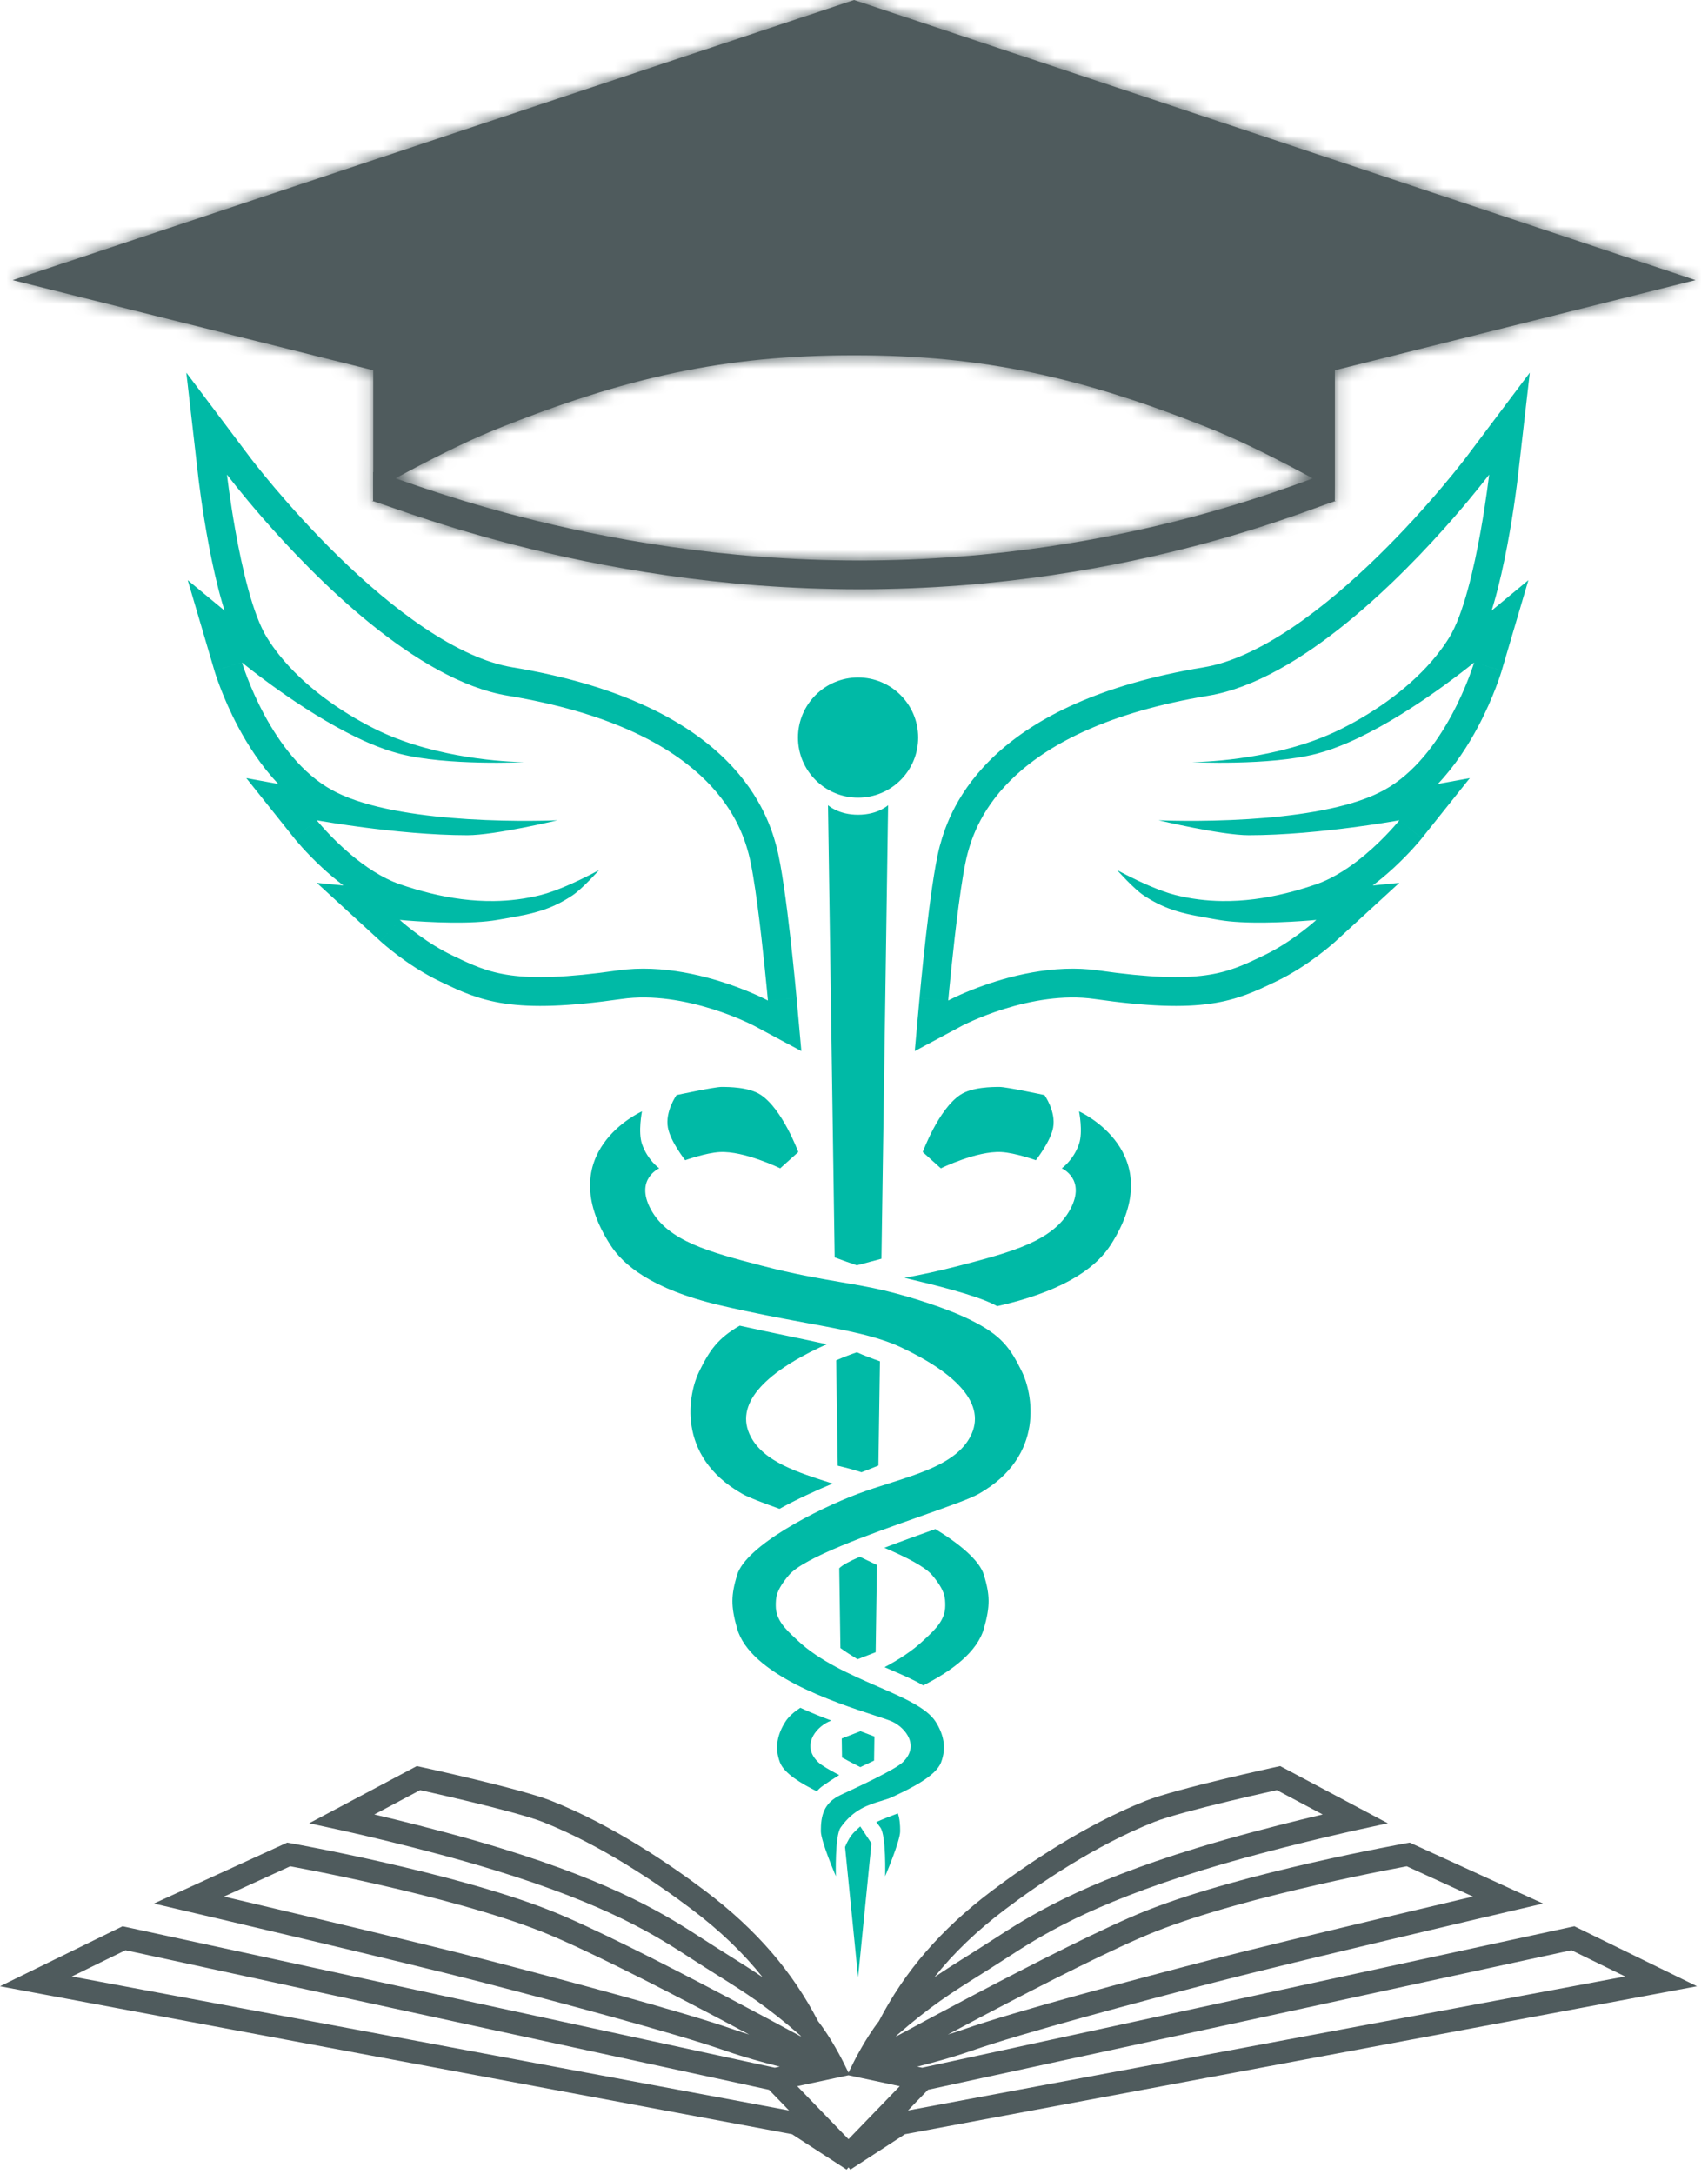 <svg xmlns="http://www.w3.org/2000/svg" width="132" height="168" viewBox="0 0 132 168" fill="none"><mask id="path-1-inside-1_240_1218" fill="white"><path fill-rule="evenodd" clip-rule="evenodd" d="M28.844 36.48V28.616L0.974 21.649L66.005 -0L131.036 21.649L103.165 28.616V37.907C103.165 37.907 103.164 37.906 103.162 37.905V38.704C103.231 38.704 103.283 38.696 103.305 38.692L103.305 38.692C103.286 38.697 103.246 38.707 103.178 38.729C103.042 38.772 102.85 38.839 102.59 38.932C102.423 38.992 102.231 39.062 102.016 39.14L102.016 39.14C101.578 39.299 101.044 39.493 100.435 39.709C98.601 40.356 96.009 41.22 92.769 42.084C86.29 43.811 77.222 45.539 66.424 45.539C55.628 45.539 46.347 43.812 39.661 42.086C36.316 41.223 33.619 40.36 31.706 39.713C31.071 39.498 30.514 39.305 30.056 39.145L30.053 39.144C29.829 39.066 29.629 38.997 29.455 38.937C29.183 38.844 28.981 38.776 28.837 38.733C28.765 38.711 28.721 38.699 28.699 38.694L28.696 38.693C28.717 38.697 28.767 38.704 28.832 38.704V36.48C28.836 36.48 28.84 36.48 28.844 36.48ZM30.556 36.965C30.636 36.992 30.718 37.021 30.804 37.051C31.256 37.208 31.79 37.394 32.419 37.606C34.297 38.241 36.94 39.087 40.217 39.932C46.773 41.624 55.861 43.315 66.424 43.315C76.986 43.315 85.858 41.625 92.196 39.935C95.364 39.09 97.898 38.245 99.695 37.611C100.296 37.399 100.806 37.213 101.238 37.056L101.238 37.056C101.317 37.027 101.394 36.999 101.468 36.972C99.536 35.928 96.329 34.253 93.875 33.262C83.644 29.13 75.966 27.455 66.005 27.455C56.043 27.455 48.366 29.13 38.135 33.262C35.687 34.25 32.49 35.919 30.556 36.965ZM28.696 38.693C28.691 38.692 28.688 38.692 28.686 38.691C28.685 38.691 28.684 38.691 28.684 38.691C28.684 38.691 28.687 38.691 28.696 38.693ZM103.305 38.692C103.313 38.69 103.317 38.689 103.317 38.689C103.317 38.69 103.313 38.691 103.305 38.692Z"></path></mask><path fill-rule="evenodd" clip-rule="evenodd" d="M28.844 36.48V28.616L0.974 21.649L66.005 -0L131.036 21.649L103.165 28.616V37.907C103.165 37.907 103.164 37.906 103.162 37.905V38.704C103.231 38.704 103.283 38.696 103.305 38.692L103.305 38.692C103.286 38.697 103.246 38.707 103.178 38.729C103.042 38.772 102.85 38.839 102.59 38.932C102.423 38.992 102.231 39.062 102.016 39.14L102.016 39.14C101.578 39.299 101.044 39.493 100.435 39.709C98.601 40.356 96.009 41.22 92.769 42.084C86.29 43.811 77.222 45.539 66.424 45.539C55.628 45.539 46.347 43.812 39.661 42.086C36.316 41.223 33.619 40.36 31.706 39.713C31.071 39.498 30.514 39.305 30.056 39.145L30.053 39.144C29.829 39.066 29.629 38.997 29.455 38.937C29.183 38.844 28.981 38.776 28.837 38.733C28.765 38.711 28.721 38.699 28.699 38.694L28.696 38.693C28.717 38.697 28.767 38.704 28.832 38.704V36.48C28.836 36.48 28.84 36.48 28.844 36.48ZM30.556 36.965C30.636 36.992 30.718 37.021 30.804 37.051C31.256 37.208 31.79 37.394 32.419 37.606C34.297 38.241 36.94 39.087 40.217 39.932C46.773 41.624 55.861 43.315 66.424 43.315C76.986 43.315 85.858 41.625 92.196 39.935C95.364 39.09 97.898 38.245 99.695 37.611C100.296 37.399 100.806 37.213 101.238 37.056L101.238 37.056C101.317 37.027 101.394 36.999 101.468 36.972C99.536 35.928 96.329 34.253 93.875 33.262C83.644 29.13 75.966 27.455 66.005 27.455C56.043 27.455 48.366 29.13 38.135 33.262C35.687 34.25 32.49 35.919 30.556 36.965ZM28.696 38.693C28.691 38.692 28.688 38.692 28.686 38.691C28.685 38.691 28.684 38.691 28.684 38.691C28.684 38.691 28.687 38.691 28.696 38.693ZM103.305 38.692C103.313 38.69 103.317 38.689 103.317 38.689C103.317 38.69 103.313 38.691 103.305 38.692Z" fill="#4F5B5D"></path><path d="M28.844 28.616H31.069V26.88L29.384 26.459L28.844 28.616ZM28.844 36.48L28.822 38.704L31.069 38.726V36.48H28.844ZM0.974 21.649L0.272 19.538L-6.981 21.953L0.435 23.807L0.974 21.649ZM66.005 -0L66.707 -2.111L66.005 -2.345L65.302 -2.111L66.005 -0ZM131.036 21.649L131.575 23.807L138.991 21.953L131.738 19.538L131.036 21.649ZM103.165 28.616L102.626 26.459L100.941 26.88V28.616H103.165ZM103.165 37.907L102.072 39.844L105.39 41.715V37.907H103.165ZM103.162 37.905L104.256 35.968L100.938 34.093V37.905H103.162ZM103.162 38.704H100.938V40.928H103.162V38.704ZM103.305 38.692L102.781 36.53L102.779 36.531L103.305 38.692ZM103.178 38.729L102.508 36.608L102.508 36.608L103.178 38.729ZM102.59 38.932L103.341 41.026L103.341 41.026L102.59 38.932ZM102.016 39.14L101.256 37.05L101.247 37.053L102.016 39.14ZM102.016 39.14L102.776 41.23L102.785 41.227L102.016 39.14ZM100.435 39.709L101.175 41.806L101.175 41.806L100.435 39.709ZM92.769 42.084L93.342 44.233L92.769 42.084ZM39.661 42.086L39.105 44.24L39.661 42.086ZM31.706 39.713L32.419 37.606H32.419L31.706 39.713ZM30.056 39.145L29.324 41.246L29.325 41.246L30.056 39.145ZM30.053 39.144L30.784 37.044L30.783 37.044L30.053 39.144ZM29.455 38.937L28.732 41.041L28.732 41.041L29.455 38.937ZM28.837 38.733L28.19 40.861L28.19 40.861L28.837 38.733ZM28.699 38.694L29.21 36.529L29.205 36.528L28.699 38.694ZM28.832 38.704V40.928H31.056V38.704H28.832ZM28.832 36.48V34.255H26.608V36.48H28.832ZM30.556 36.965L29.499 35.008L25.056 37.409L29.826 39.066L30.556 36.965ZM30.804 37.051L30.073 39.151L30.073 39.151L30.804 37.051ZM32.419 37.606L31.706 39.713L31.706 39.713L32.419 37.606ZM40.217 39.932L39.661 42.086H39.661L40.217 39.932ZM92.196 39.935L92.769 42.084L92.196 39.935ZM99.695 37.611L98.954 35.514H98.954L99.695 37.611ZM101.238 37.056L101.998 39.147L102.031 39.135L102.064 39.121L101.238 37.056ZM101.238 37.056L100.478 34.966L100.445 34.978L100.412 34.991L101.238 37.056ZM101.468 36.972L102.227 39.063L106.884 37.372L102.526 35.016L101.468 36.972ZM93.875 33.262L94.708 31.199V31.199L93.875 33.262ZM38.135 33.262L38.968 35.324L38.135 33.262ZM28.686 38.691L28.211 40.864L28.211 40.864L28.686 38.691ZM28.684 38.691L30.052 36.937L30.042 36.929L28.684 38.691ZM103.317 38.689L104.805 40.343L104.826 40.324L104.847 40.304L103.317 38.689ZM26.62 28.616V36.48H31.069V28.616H26.62ZM0.435 23.807L28.305 30.774L29.384 26.459L1.514 19.491L0.435 23.807ZM65.302 -2.111L0.272 19.538L1.677 23.759L66.707 2.11L65.302 -2.111ZM131.738 19.538L66.707 -2.111L65.302 2.11L130.333 23.759L131.738 19.538ZM103.705 30.774L131.575 23.807L130.496 19.491L102.626 26.459L103.705 30.774ZM105.39 37.907V28.616H100.941V37.907H105.39ZM102.068 39.841C102.069 39.842 102.07 39.843 102.071 39.843C102.071 39.843 102.072 39.843 102.072 39.844C102.072 39.844 102.072 39.844 102.072 39.844C102.072 39.844 102.072 39.844 102.072 39.844C102.072 39.844 102.072 39.844 102.072 39.844C102.072 39.844 102.072 39.844 102.072 39.844C102.072 39.844 102.072 39.844 102.072 39.844C102.072 39.844 102.072 39.844 102.072 39.844H102.072C102.072 39.844 102.072 39.844 103.165 37.907C104.258 35.969 104.258 35.969 104.258 35.969H104.258C104.258 35.969 104.258 35.969 104.258 35.969C104.258 35.969 104.258 35.969 104.258 35.969C104.258 35.969 104.258 35.969 104.258 35.969C104.258 35.969 104.258 35.969 104.258 35.969C104.258 35.969 104.258 35.969 104.258 35.969C104.258 35.969 104.258 35.969 104.258 35.969C104.258 35.969 104.258 35.969 104.258 35.969C104.257 35.969 104.257 35.969 104.256 35.968L102.068 39.841ZM100.938 37.905V38.704H105.386V37.905H100.938ZM103.162 40.928C103.393 40.928 103.584 40.903 103.716 40.878L102.895 36.506C102.982 36.489 103.069 36.48 103.162 36.48V40.928ZM102.782 36.53L102.781 36.53L103.828 40.854L103.829 40.854L102.782 36.53ZM102.779 36.531C102.691 36.552 102.598 36.58 102.508 36.608L103.848 40.85C103.867 40.844 103.876 40.841 103.876 40.842C103.876 40.842 103.872 40.843 103.866 40.844C103.862 40.845 103.858 40.846 103.852 40.848C103.847 40.849 103.839 40.851 103.83 40.853L102.779 36.531ZM102.508 36.608C102.327 36.665 102.099 36.745 101.838 36.839L103.341 41.026C103.6 40.933 103.757 40.879 103.848 40.85L102.508 36.608ZM101.838 36.839C101.667 36.9 101.47 36.972 101.256 37.05L102.776 41.23C102.993 41.152 103.18 41.084 103.341 41.026L101.838 36.839ZM101.247 37.053L101.247 37.053L102.785 41.227L102.785 41.227L101.247 37.053ZM101.256 37.05C100.818 37.209 100.292 37.4 99.695 37.611L101.175 41.806C101.795 41.587 102.338 41.39 102.776 41.23L101.256 37.05ZM99.695 37.611C97.898 38.245 95.364 39.09 92.196 39.935L93.342 44.233C96.654 43.35 99.304 42.466 101.175 41.806L99.695 37.611ZM92.196 39.935C85.858 41.625 76.986 43.315 66.424 43.315V47.763C77.457 47.763 86.722 45.998 93.342 44.233L92.196 39.935ZM66.424 43.315C55.861 43.315 46.773 41.624 40.217 39.932L39.105 44.24C45.922 45.999 55.394 47.763 66.424 47.763V43.315ZM40.217 39.932C36.94 39.087 34.297 38.241 32.419 37.606L30.994 41.821C32.941 42.479 35.693 43.359 39.105 44.24L40.217 39.932ZM32.419 37.606C31.793 37.395 31.244 37.204 30.787 37.045L29.325 41.246C29.783 41.405 30.348 41.602 30.994 41.821L32.419 37.606ZM30.788 37.045L30.784 37.044L29.321 41.245L29.324 41.246L30.788 37.045ZM30.783 37.044C30.561 36.966 30.356 36.895 30.178 36.834L28.732 41.041C28.901 41.099 29.097 41.167 29.322 41.245L30.783 37.044ZM30.178 36.834C29.905 36.74 29.669 36.661 29.483 36.604L28.19 40.861C28.292 40.892 28.461 40.948 28.732 41.041L30.178 36.834ZM29.483 36.604C29.391 36.576 29.297 36.55 29.21 36.529L28.188 40.859C28.18 40.857 28.174 40.855 28.169 40.854C28.165 40.853 28.161 40.852 28.159 40.851C28.154 40.85 28.152 40.849 28.153 40.85C28.156 40.851 28.168 40.854 28.19 40.861L29.483 36.604ZM29.205 36.528L29.202 36.527L28.189 40.859L28.192 40.86L29.205 36.528ZM28.307 40.883C28.432 40.905 28.614 40.928 28.832 40.928V36.48C28.92 36.48 29.002 36.488 29.084 36.503L28.307 40.883ZM31.056 38.704V36.48H26.608V38.704H31.056ZM28.832 38.704C28.828 38.704 28.825 38.704 28.822 38.704L28.867 34.255C28.856 34.255 28.844 34.255 28.832 34.255V38.704ZM29.826 39.066C29.905 39.093 29.987 39.122 30.073 39.151L31.534 34.95C31.449 34.92 31.366 34.891 31.286 34.864L29.826 39.066ZM30.073 39.151C30.525 39.309 31.068 39.498 31.706 39.713L33.131 35.499C32.513 35.29 31.986 35.107 31.534 34.95L30.073 39.151ZM31.706 39.713C33.619 40.36 36.316 41.223 39.661 42.086L40.772 37.779C37.563 36.95 34.975 36.122 33.131 35.499L31.706 39.713ZM39.661 42.086C46.347 43.812 55.628 45.539 66.424 45.539V41.09C56.095 41.09 47.197 39.437 40.772 37.779L39.661 42.086ZM66.424 45.539C77.222 45.539 86.29 43.811 92.769 42.084L91.623 37.785C85.426 39.438 76.75 41.09 66.424 41.09V45.539ZM92.769 42.084C96.009 41.22 98.601 40.356 100.435 39.709L98.954 35.514C97.195 36.135 94.718 36.96 91.623 37.785L92.769 42.084ZM100.435 39.709C101.047 39.492 101.566 39.304 101.998 39.147L100.478 34.966C100.046 35.123 99.544 35.305 98.954 35.514L100.435 39.709ZM102.064 39.121L102.064 39.121L100.412 34.991L100.412 34.991L102.064 39.121ZM101.998 39.147C102.078 39.118 102.154 39.09 102.227 39.063L100.709 34.882C100.634 34.909 100.557 34.937 100.478 34.966L101.998 39.147ZM93.042 35.324C95.369 36.264 98.479 37.885 100.41 38.929L102.526 35.016C100.593 33.971 97.289 32.242 94.708 31.199L93.042 35.324ZM66.005 29.68C75.636 29.68 83.031 31.281 93.042 35.324L94.708 31.199C84.257 26.979 76.297 25.231 66.005 25.231V29.68ZM38.968 35.324C48.979 31.281 56.374 29.68 66.005 29.68V25.231C55.713 25.231 47.752 26.979 37.302 31.199L38.968 35.324ZM31.614 38.921C33.547 37.877 36.647 36.261 38.968 35.324L37.302 31.199C34.727 32.239 31.434 33.962 29.499 35.008L31.614 38.921ZM29.083 36.503C29.092 36.504 29.103 36.506 29.114 36.509C29.126 36.511 29.142 36.514 29.161 36.518L28.211 40.864C28.251 40.873 28.285 40.879 28.308 40.883L29.083 36.503ZM29.161 36.518C29.172 36.521 29.198 36.526 29.231 36.535C29.244 36.538 29.282 36.548 29.329 36.562C29.35 36.568 29.401 36.584 29.465 36.608C29.497 36.62 29.555 36.643 29.627 36.676C29.664 36.694 29.718 36.72 29.78 36.755C29.837 36.788 29.938 36.848 30.052 36.937L27.315 40.444C27.516 40.601 27.699 40.685 27.741 40.705C27.812 40.739 27.871 40.761 27.903 40.773C27.967 40.797 28.018 40.813 28.04 40.819C28.087 40.834 28.125 40.843 28.138 40.847C28.172 40.855 28.199 40.861 28.211 40.864L29.161 36.518ZM30.042 36.929C30.13 36.997 30.433 37.235 30.657 37.663C30.951 38.228 31.081 39.137 30.512 39.957C30.105 40.546 29.553 40.743 29.416 40.791C29.209 40.863 29.038 40.888 28.961 40.898C28.799 40.918 28.67 40.915 28.63 40.914C28.573 40.913 28.527 40.91 28.501 40.907C28.413 40.9 28.344 40.889 28.336 40.888C28.295 40.881 28.263 40.875 28.254 40.873C28.227 40.868 28.207 40.863 28.197 40.861L29.194 36.525C29.176 36.521 29.15 36.515 29.119 36.509C29.108 36.507 29.075 36.501 29.033 36.494C29.025 36.493 28.955 36.481 28.867 36.474C28.841 36.472 28.795 36.468 28.738 36.467C28.698 36.466 28.569 36.463 28.407 36.484C28.33 36.493 28.159 36.518 27.952 36.59C27.815 36.638 27.263 36.835 26.855 37.424C26.287 38.245 26.417 39.153 26.711 39.718C26.934 40.147 27.238 40.384 27.326 40.452L30.042 36.929ZM103.827 40.854C103.817 40.856 103.797 40.861 103.77 40.867C103.761 40.869 103.729 40.876 103.688 40.883C103.679 40.884 103.611 40.896 103.525 40.904C103.5 40.906 103.456 40.91 103.403 40.912C103.362 40.913 103.249 40.917 103.106 40.904C103.036 40.897 102.898 40.881 102.73 40.835C102.61 40.802 102.21 40.687 101.825 40.339C101.608 40.143 101.363 39.842 101.216 39.42C101.065 38.986 101.065 38.556 101.149 38.19C101.297 37.55 101.679 37.177 101.787 37.075L104.847 40.304C104.955 40.202 105.337 39.829 105.484 39.189C105.688 38.304 105.328 37.509 104.808 37.039C104.423 36.691 104.024 36.577 103.904 36.544C103.735 36.498 103.598 36.482 103.528 36.475C103.384 36.461 103.272 36.465 103.231 36.467C103.177 36.469 103.134 36.472 103.108 36.475C103.022 36.483 102.954 36.495 102.945 36.496C102.903 36.504 102.869 36.51 102.858 36.513C102.827 36.519 102.801 36.525 102.783 36.53L103.827 40.854ZM101.829 37.036C101.978 36.902 102.112 36.818 102.176 36.78C102.25 36.735 102.314 36.704 102.354 36.684C102.433 36.646 102.498 36.621 102.529 36.609C102.595 36.584 102.647 36.568 102.667 36.562C102.713 36.548 102.749 36.539 102.762 36.535C102.794 36.527 102.819 36.522 102.83 36.519C102.858 36.513 102.88 36.509 102.895 36.506L103.715 40.878C103.738 40.874 103.766 40.868 103.797 40.861C103.811 40.858 103.837 40.852 103.87 40.844C103.883 40.84 103.92 40.831 103.966 40.817C103.986 40.811 104.039 40.794 104.104 40.77C104.136 40.758 104.2 40.733 104.28 40.694C104.306 40.682 104.553 40.569 104.805 40.343L101.829 37.036Z" fill="#4F5B5D" mask="url(#path-1-inside-1_240_1218)"></path><path fill-rule="evenodd" clip-rule="evenodd" d="M32.528 136.552L32.213 136.484L31.928 136.635L26.015 139.777L23.893 140.904L26.24 141.416L26.248 141.379C26.24 141.416 26.24 141.416 26.24 141.416L26.241 141.416L26.241 141.416L26.244 141.417L26.258 141.419L26.311 141.431C26.358 141.442 26.428 141.457 26.52 141.478C26.703 141.518 26.972 141.579 27.311 141.657C27.991 141.812 28.956 142.038 30.094 142.317C32.374 142.875 35.343 143.644 38.115 144.493C47.053 147.228 50.747 149.624 53.479 151.395L53.497 151.407C54.233 151.883 54.888 152.295 55.499 152.679L55.499 152.679C57.628 154.016 59.228 155.021 61.841 157.294C61.867 157.326 61.892 157.359 61.917 157.392C60.348 156.543 58.27 155.426 56.021 154.242C51.263 151.737 45.682 148.897 42.548 147.653C38.804 146.167 33.771 144.865 29.706 143.939C27.667 143.474 25.86 143.101 24.561 142.845C23.912 142.716 23.39 142.617 23.03 142.549C22.849 142.516 22.71 142.49 22.615 142.473L22.506 142.453L22.479 142.448L22.471 142.447L22.469 142.446L22.469 142.446C22.469 142.446 22.468 142.446 22.314 143.313L22.468 142.446L22.198 142.398L21.948 142.512L14.235 146.038L11.891 147.109L14.401 147.697L14.602 146.839C14.401 147.697 14.401 147.697 14.401 147.697L14.402 147.697L14.404 147.697L14.413 147.699L14.449 147.708L14.591 147.741L15.135 147.869C15.607 147.979 16.287 148.139 17.122 148.335C18.793 148.728 21.082 149.268 23.558 149.857C28.513 151.035 34.204 152.403 37.18 153.174C43.166 154.725 52.064 157.091 56.121 158.504C57.443 158.964 58.93 159.378 60.261 159.712L59.878 159.794L9.775 148.928L9.476 148.863L9.201 148.998L2.388 152.331L-0 153.5L2.614 153.989L61.211 164.935L65.43 167.671L65.574 167.495L65.719 167.671L69.938 164.935L128.535 153.989L131.149 153.5L128.76 152.331L121.948 148.998L121.673 148.863L121.374 148.928L71.27 159.794L70.888 159.712C72.218 159.378 73.706 158.964 75.028 158.504C79.084 157.091 87.982 154.725 93.968 153.174C96.944 152.403 102.635 151.035 107.591 149.857C110.066 149.268 112.356 148.728 114.026 148.335C114.861 148.139 115.542 147.979 116.013 147.869L116.557 147.741L116.699 147.708L116.735 147.699L116.744 147.697L116.747 147.697L116.747 147.697C116.747 147.697 116.747 147.697 116.547 146.839L116.747 147.697L119.258 147.109L116.913 146.038L109.201 142.512L108.951 142.398L108.68 142.446L108.835 143.313C108.68 142.446 108.68 142.446 108.68 142.446L108.679 142.446L108.677 142.447L108.67 142.448L108.642 142.453L108.534 142.473C108.439 142.49 108.299 142.516 108.119 142.549C107.758 142.617 107.236 142.716 106.587 142.845C105.289 143.101 103.481 143.474 101.442 143.939C97.377 144.865 92.344 146.167 88.601 147.653C85.466 148.897 79.886 151.737 75.128 154.242C72.878 155.426 70.8 156.543 69.232 157.392C69.257 157.359 69.282 157.326 69.307 157.294C71.92 155.021 73.52 154.016 75.649 152.679L75.65 152.679C76.261 152.295 76.916 151.883 77.651 151.407L77.67 151.395C80.401 149.624 84.096 147.228 93.033 144.493C95.806 143.644 98.774 142.875 101.054 142.317C102.193 142.038 103.158 141.812 103.837 141.657C104.177 141.579 104.445 141.518 104.628 141.478C104.72 141.457 104.79 141.442 104.837 141.431L104.891 141.419L104.904 141.417L104.907 141.416L104.908 141.416L104.908 141.416C104.908 141.416 104.908 141.416 104.9 141.379L104.908 141.416L107.255 140.904L105.134 139.777L99.221 136.635L98.936 136.484L98.62 136.552L98.808 137.413C98.62 136.552 98.62 136.552 98.62 136.552L98.62 136.553L98.619 136.553L98.614 136.554L98.597 136.557L98.532 136.572L98.284 136.626C98.069 136.674 97.759 136.743 97.381 136.829C96.625 137 95.592 137.238 94.486 137.504C92.304 138.03 89.748 138.69 88.528 139.174C83.796 141.052 79.31 144.12 76.641 146.136C72.667 149.137 69.901 152.379 67.923 156.204C67.403 156.868 66.925 157.642 66.581 158.242C66.401 158.556 66.253 158.829 66.15 159.024C66.098 159.122 66.058 159.201 66.03 159.256L65.997 159.32L65.989 159.337L65.986 159.342L65.985 159.343L65.985 159.344L65.985 159.344C65.985 159.344 65.985 159.344 66.774 159.736L65.985 159.344L65.574 160.173L65.163 159.344L64.374 159.736C65.163 159.344 65.163 159.344 65.163 159.344L65.163 159.344L65.163 159.343L65.162 159.342L65.16 159.337L65.151 159.32L65.119 159.256C65.091 159.201 65.05 159.122 64.999 159.024C64.896 158.829 64.748 158.556 64.568 158.242C64.223 157.642 63.746 156.868 63.225 156.204C61.247 152.379 58.481 149.137 54.507 146.136C51.838 144.12 47.353 141.052 42.62 139.174C41.401 138.69 38.845 138.03 36.663 137.504C35.557 137.238 34.524 137 33.767 136.829C33.389 136.743 33.08 136.674 32.865 136.626L32.616 136.572L32.551 136.557L32.534 136.554L32.53 136.553L32.529 136.553L32.529 136.552C32.528 136.552 32.528 136.552 32.341 137.413L32.528 136.552ZM65.574 160.38L64.558 160.597L61.615 161.225L65.574 165.319L69.534 161.225L66.59 160.597L65.574 160.38ZM53.446 147.542C55.654 149.209 57.453 150.94 58.935 152.801C58.097 152.229 57.285 151.719 56.4 151.164C55.796 150.785 55.159 150.384 54.456 149.929C51.624 148.092 47.784 145.609 38.631 142.808C35.813 141.945 32.809 141.167 30.513 140.605C29.936 140.464 29.403 140.336 28.928 140.224L32.468 138.343L32.484 138.347C32.697 138.394 33.003 138.462 33.379 138.547C34.13 138.717 35.154 138.953 36.25 139.217C38.47 139.752 40.891 140.383 41.971 140.811C46.485 142.603 50.822 145.56 53.446 147.542ZM55.2 155.801C56.137 156.294 57.044 156.776 57.897 157.231C57.488 157.105 57.086 156.975 56.7 156.84C52.56 155.398 43.581 153.013 37.622 151.469C34.626 150.692 28.917 149.32 23.965 148.143C21.488 147.554 19.197 147.014 17.526 146.62L17.309 146.57L22.428 144.229C22.505 144.244 22.598 144.261 22.706 144.281C23.061 144.347 23.577 144.446 24.22 144.573C25.505 144.827 27.296 145.197 29.315 145.657C33.366 146.58 38.288 147.857 41.898 149.291C44.928 150.494 50.423 153.286 55.2 155.801ZM9.7 150.715L59.429 161.499L60.977 163.099L5.551 152.745L9.7 150.715ZM77.703 147.542C75.495 149.209 73.695 150.94 72.213 152.801C73.052 152.229 73.864 151.719 74.749 151.164C75.352 150.785 75.99 150.384 76.693 149.929C79.525 148.092 83.365 145.609 92.517 142.808C95.336 141.945 98.34 141.167 100.635 140.605C101.213 140.464 101.746 140.336 102.221 140.224L98.68 138.343L98.665 138.347C98.452 138.394 98.145 138.462 97.77 138.547C97.019 138.717 95.994 138.953 94.899 139.217C92.678 139.752 90.257 140.383 89.178 140.811C84.663 142.603 80.326 145.56 77.703 147.542ZM75.948 155.801C75.012 156.294 74.104 156.776 73.252 157.231C73.661 157.105 74.063 156.975 74.448 156.84C78.588 155.398 87.567 153.013 93.526 151.469C96.523 150.692 102.232 149.32 107.183 148.143C109.661 147.554 111.951 147.014 113.623 146.62L113.839 146.57L108.72 144.229C108.643 144.244 108.55 144.261 108.443 144.281C108.088 144.347 107.572 144.446 106.929 144.573C105.643 144.827 103.853 145.197 101.834 145.657C97.782 146.58 92.861 147.857 89.251 149.291C86.22 150.494 80.725 153.286 75.948 155.801ZM121.448 150.715L71.719 161.499L70.172 163.099L125.597 152.745L121.448 150.715Z" fill="#4F5B5D"></path><path fill-rule="evenodd" clip-rule="evenodd" d="M58.298 79.282L58.297 79.282L58.296 79.281L58.295 79.281L58.262 79.264C58.229 79.247 58.175 79.22 58.102 79.184C57.956 79.112 57.733 79.005 57.444 78.878C56.864 78.623 56.03 78.287 55.032 77.975C53 77.339 50.459 76.856 48.049 77.201C43.904 77.793 41.167 77.871 39.03 77.557C36.94 77.251 35.535 76.578 34.209 75.943L34.209 75.943L34.002 75.845C32.707 75.227 31.561 74.447 30.757 73.844C30.35 73.538 30.018 73.267 29.784 73.07C29.667 72.972 29.574 72.891 29.508 72.832C29.475 72.803 29.449 72.78 29.429 72.762L29.406 72.741L29.398 72.734L29.395 72.731L29.394 72.73L29.393 72.73C29.393 72.73 29.393 72.729 30.896 71.09C30.896 71.09 32.395 72.465 34.327 73.514C34.533 73.626 34.745 73.735 34.96 73.837L35.13 73.918C37.849 75.218 39.77 76.136 47.734 74.999C51.235 74.498 54.78 75.469 57.016 76.305C58.451 76.841 59.347 77.321 59.347 77.321L61.562 77.122L61.932 81.231L58.3 79.284L58.299 79.283L58.298 79.282ZM24.479 63.389C24.479 63.389 25.545 64.725 27.129 66.055C28.203 66.956 29.516 67.855 30.896 68.332C31.664 68.597 32.439 68.83 33.218 69.022C34.861 69.428 36.523 69.655 38.19 69.632C39.395 69.616 40.603 69.469 41.806 69.165C42.415 69.011 43.11 68.749 43.768 68.468C45.109 67.895 46.298 67.24 46.298 67.24C46.298 67.24 45.002 68.691 44.25 69.192C43.494 69.696 42.797 70.034 42.088 70.283C41.101 70.63 40.089 70.805 38.858 71.018L38.858 71.018L38.839 71.021C38.71 71.044 38.578 71.067 38.444 71.09C37.444 71.264 36.158 71.311 34.931 71.299C34.209 71.292 33.507 71.266 32.897 71.233C31.729 71.172 30.896 71.09 30.896 71.09L29.393 72.729L24.482 68.226L26.541 68.428C25.919 67.961 25.365 67.484 24.897 67.051C24.248 66.452 23.719 65.895 23.349 65.485C23.164 65.28 23.017 65.11 22.915 64.988C22.863 64.927 22.822 64.877 22.793 64.842L22.758 64.798L22.747 64.785L22.743 64.78L22.741 64.778L22.741 64.777C22.74 64.777 22.74 64.776 24.479 63.389ZM18.703 51.196C18.703 51.196 19.263 53.096 20.463 55.304C21.601 57.399 23.314 59.772 25.67 61.063C25.931 61.206 26.209 61.341 26.501 61.468C29.105 62.597 32.849 63.093 36.121 63.299C39.924 63.539 43.089 63.389 43.089 63.389C43.089 63.389 38.263 64.547 36.121 64.547C33.375 64.547 30.36 64.238 28.086 63.94C27.232 63.827 26.482 63.717 25.891 63.624C25.009 63.486 24.479 63.389 24.479 63.389L22.74 64.776L19.034 60.131L21.506 60.584C20.155 59.161 19.137 57.549 18.408 56.18C17.787 55.014 17.334 53.942 17.034 53.161C16.884 52.769 16.771 52.446 16.694 52.216C16.656 52.101 16.627 52.009 16.606 51.943C16.596 51.91 16.587 51.883 16.581 51.864L16.574 51.839L16.572 51.831L16.57 51.828L16.57 51.827C16.57 51.826 16.57 51.825 18.703 51.196ZM17.541 36.677C17.541 36.677 17.761 38.591 18.188 40.989C18.704 43.885 19.524 47.488 20.628 49.271C20.917 49.736 21.238 50.188 21.587 50.624C23.51 53.029 26.275 54.982 28.971 56.33C29.681 56.685 30.415 56.991 31.154 57.255C35.757 58.897 40.522 58.897 40.522 58.897C40.522 58.897 34.545 59.195 30.896 58.255C30.103 58.051 29.276 57.751 28.442 57.389C26.224 56.424 23.962 55.017 22.177 53.787C21.339 53.21 20.606 52.672 20.032 52.238C19.201 51.609 18.703 51.196 18.703 51.196L16.57 51.825L14.508 44.833L17.35 47.187C17.283 46.972 17.219 46.758 17.157 46.544C16.747 45.12 16.41 43.574 16.143 42.166C15.875 40.753 15.673 39.449 15.538 38.5C15.47 38.024 15.419 37.636 15.385 37.364C15.367 37.228 15.354 37.122 15.345 37.048L15.335 36.963L15.333 36.94L15.332 36.933L15.332 36.931L15.332 36.93C15.332 36.93 15.332 36.93 17.541 36.677ZM17.541 36.677C17.541 36.677 18.567 38.04 20.273 40C24.305 44.629 32.137 52.584 39.239 53.763C54.702 56.33 57.18 63.464 57.849 65.956C58.312 67.685 58.806 71.959 59.094 74.745C59.25 76.25 59.347 77.321 59.347 77.321C61.562 77.122 61.562 77.121 61.562 77.121L61.562 77.121L61.562 77.12L61.561 77.114L61.56 77.095L61.553 77.019C61.55 76.989 61.547 76.951 61.542 76.908C61.538 76.858 61.532 76.8 61.526 76.734C61.503 76.488 61.469 76.134 61.427 75.701C61.341 74.837 61.22 73.654 61.076 72.386C60.796 69.929 60.406 66.905 59.997 65.38C59.6 63.899 58.653 61.051 55.594 58.248C52.562 55.469 47.64 52.903 39.603 51.569C37.516 51.223 35.201 50.132 32.822 48.538C30.464 46.958 28.175 44.973 26.153 42.999C24.136 41.031 22.421 39.107 21.208 37.674C20.603 36.959 20.126 36.369 19.802 35.96C19.64 35.756 19.517 35.598 19.435 35.492C19.395 35.439 19.364 35.399 19.345 35.374L19.323 35.346L19.319 35.34L19.319 35.34L19.319 35.34L19.319 35.339L14.4 28.8L15.332 36.93L17.541 36.677ZM74.331 79.282L74.331 79.282L74.329 79.283L74.329 79.284L70.696 81.231L71.066 77.122L73.281 77.321C73.281 77.321 74.177 76.841 75.612 76.305C77.848 75.469 81.393 74.498 84.894 74.999C92.858 76.136 94.78 75.218 97.498 73.918L97.668 73.837C97.883 73.735 98.095 73.626 98.301 73.514C100.233 72.465 101.732 71.09 101.732 71.09C103.235 72.729 103.235 72.73 103.235 72.73L103.234 72.73L103.233 72.731L103.23 72.734L103.222 72.741L103.199 72.762C103.185 72.775 103.169 72.79 103.149 72.807C103.14 72.815 103.13 72.824 103.12 72.832C103.054 72.891 102.961 72.972 102.844 73.07C102.61 73.267 102.278 73.538 101.871 73.844C101.067 74.447 99.921 75.227 98.626 75.845L98.42 75.943C97.093 76.578 95.688 77.251 93.598 77.557C91.461 77.871 88.724 77.793 84.579 77.201C82.169 76.856 79.628 77.339 77.596 77.975C76.598 78.287 75.764 78.623 75.184 78.878C74.896 79.005 74.672 79.112 74.526 79.184C74.483 79.205 74.447 79.223 74.417 79.238L74.366 79.264L74.333 79.281L74.332 79.281L74.331 79.282ZM108.149 63.389C109.888 64.776 109.888 64.777 109.887 64.777L109.887 64.778L109.885 64.78L109.881 64.785L109.87 64.798L109.835 64.842L109.822 64.858C109.794 64.892 109.758 64.935 109.714 64.988C109.611 65.11 109.464 65.28 109.279 65.485C108.909 65.895 108.38 66.452 107.731 67.051C107.263 67.484 106.709 67.961 106.088 68.428L108.146 68.226L103.235 72.729L101.732 71.09C101.732 71.09 100.899 71.172 99.731 71.233C99.121 71.266 98.419 71.292 97.697 71.299C96.47 71.311 95.184 71.264 94.184 71.09L93.96 71.051L93.781 71.02L93.772 71.019L93.77 71.018C92.539 70.805 91.527 70.63 90.54 70.283C89.831 70.034 89.134 69.696 88.378 69.192C87.626 68.691 86.331 67.24 86.331 67.24C86.331 67.24 87.519 67.895 88.86 68.468C89.519 68.749 90.213 69.011 90.823 69.165C92.025 69.469 93.233 69.616 94.439 69.632C96.105 69.655 97.768 69.428 99.41 69.022C100.189 68.83 100.964 68.597 101.732 68.332C103.112 67.855 104.425 66.956 105.499 66.055C107.083 64.725 108.149 63.389 108.149 63.389ZM113.925 51.196C116.058 51.825 116.058 51.826 116.058 51.827L116.058 51.828L116.057 51.831L116.054 51.839L116.047 51.864C116.041 51.883 116.033 51.91 116.022 51.943C116.002 52.009 115.972 52.101 115.934 52.216C115.857 52.446 115.744 52.769 115.594 53.161C115.294 53.942 114.841 55.014 114.22 56.18C113.491 57.549 112.474 59.161 111.122 60.584L113.594 60.131L109.888 64.776L108.149 63.389C108.149 63.389 107.619 63.486 106.737 63.624C106.146 63.717 105.396 63.827 104.542 63.94C102.268 64.238 99.253 64.547 96.507 64.547C94.365 64.547 89.539 63.389 89.539 63.389C89.539 63.389 92.704 63.539 96.507 63.299C99.779 63.093 103.524 62.597 106.127 61.468C106.419 61.341 106.697 61.206 106.958 61.063C109.314 59.772 111.028 57.399 112.165 55.304C113.365 53.096 113.925 51.196 113.925 51.196ZM115.087 36.677C115.087 36.677 114.061 38.04 112.355 40C108.323 44.629 100.491 52.584 93.389 53.763C77.926 56.33 75.448 63.464 74.779 65.956C74.316 67.685 73.823 71.959 73.534 74.745C73.378 76.25 73.281 77.321 73.281 77.321C71.066 77.122 71.066 77.121 71.066 77.121L71.066 77.121L71.066 77.12L71.067 77.114L71.069 77.095L71.075 77.019C71.081 76.954 71.09 76.857 71.102 76.734C71.125 76.488 71.159 76.134 71.201 75.701C71.287 74.837 71.408 73.654 71.552 72.386C71.832 69.929 72.222 66.905 72.631 65.38C73.028 63.899 73.975 61.051 77.034 58.248C80.067 55.469 84.988 52.903 93.025 51.569C95.112 51.223 97.427 50.132 99.806 48.538C102.164 46.958 104.453 44.973 106.475 42.999C108.492 41.031 110.208 39.107 111.42 37.674C112.025 36.959 112.502 36.369 112.826 35.96C112.988 35.756 113.111 35.598 113.193 35.492C113.234 35.439 113.264 35.399 113.284 35.374L113.305 35.346L113.309 35.34L113.309 35.34L113.31 35.34L113.31 35.339L118.228 28.8L117.297 36.93L115.087 36.677ZM115.087 36.677C115.087 36.677 114.868 38.591 114.44 40.989C113.924 43.885 113.104 47.488 112 49.271C111.712 49.736 111.39 50.188 111.041 50.624C109.119 53.029 106.354 54.982 103.657 56.33C102.947 56.685 102.213 56.991 101.474 57.255C96.871 58.897 92.106 58.897 92.106 58.897C92.106 58.897 98.084 59.195 101.732 58.255C102.525 58.051 103.353 57.751 104.186 57.389C106.404 56.424 108.666 55.017 110.451 53.787C111.289 53.21 112.022 52.672 112.596 52.238C113.427 51.609 113.925 51.196 113.925 51.196L116.058 51.825L118.12 44.833L115.278 47.187C115.345 46.972 115.409 46.758 115.471 46.544C115.881 45.12 116.219 43.574 116.485 42.166C116.753 40.753 116.955 39.449 117.09 38.5C117.158 38.024 117.209 37.636 117.244 37.364C117.261 37.228 117.274 37.122 117.283 37.048L117.293 36.963L117.296 36.94L117.296 36.933L117.297 36.931L117.297 36.93C117.297 36.93 117.297 36.93 115.087 36.677ZM68.637 62.224C68.637 62.224 67.865 62.965 66.315 62.965C64.764 62.965 63.992 62.224 63.992 62.224L64.506 97.172C65.119 97.398 65.659 97.596 66.222 97.783C66.614 97.681 67.193 97.527 68.121 97.277L68.637 62.224ZM67.578 134.201L67.551 136.063C67.519 136.078 67.487 136.093 67.454 136.108L67.454 136.108L67.453 136.108C67.159 136.245 66.834 136.397 66.485 136.565C65.985 136.312 65.495 136.056 65.074 135.822L65.053 134.355C65.054 134.355 65.054 134.354 65.055 134.354L65.055 134.354C65.466 134.196 65.956 134.007 66.499 133.789C66.894 133.942 67.258 134.08 67.578 134.201ZM67.773 120.945L67.674 127.687C67.673 127.687 67.671 127.688 67.67 127.688L67.669 127.689L67.668 127.689C67.2 127.869 66.733 128.048 66.272 128.229C65.76 127.916 65.306 127.625 64.95 127.361L64.859 121.199C65.1 120.949 65.675 120.644 66.451 120.308C66.903 120.521 67.346 120.734 67.773 120.945ZM68.005 105.204L67.886 113.263C67.473 113.431 67.037 113.601 66.578 113.779C65.969 113.577 65.352 113.418 64.743 113.274L64.623 105.129C65.176 104.887 65.689 104.688 66.225 104.507C66.767 104.754 67.376 104.982 68.005 105.204ZM65.308 142.738C65.497 142.281 65.726 141.879 66.002 141.603C66.178 141.426 66.338 141.277 66.483 141.149C66.697 141.476 66.984 141.912 67.349 142.455L66.315 152.803L65.308 142.738ZM70.96 56.999C70.96 59.564 68.881 61.644 66.316 61.644C63.75 61.644 61.67 59.564 61.67 56.999C61.67 54.434 63.75 52.354 66.316 52.354C68.881 52.354 70.96 54.434 70.96 56.999Z" fill="#00BAA6"></path><path fill-rule="evenodd" clip-rule="evenodd" d="M54.023 106.013C54.837 104.355 55.461 103.435 57.168 102.451C58.534 102.754 59.811 103.021 61.002 103.269C62.037 103.485 63.007 103.687 63.912 103.888C63.725 103.963 63.544 104.043 63.367 104.126C59.117 106.128 56.693 108.528 58.027 111.044C59.048 112.968 61.631 113.788 64.282 114.631L64.355 114.653C63.045 115.196 61.569 115.868 60.243 116.606C58.9 116.123 57.842 115.72 57.36 115.446C52.149 112.482 53.249 107.589 54.023 106.013ZM76.801 100.802C76.893 100.848 76.982 100.895 77.069 100.943C77.173 100.919 77.278 100.894 77.384 100.869C82.724 99.611 84.868 97.707 85.826 96.224C90.471 89.032 83.391 85.888 83.391 85.888C83.391 85.888 83.709 87.468 83.391 88.404C82.964 89.661 82.056 90.29 82.056 90.29C82.056 90.29 83.954 91.116 82.724 93.435C81.408 95.915 78.146 96.766 74.217 97.793L74.046 97.837C72.49 98.244 71.134 98.525 69.903 98.752C72.161 99.284 75.333 100.068 76.801 100.802ZM68.346 119.616C69.685 119.102 71.048 118.613 72.29 118.169C74.155 119.309 75.711 120.588 76.049 121.735C76.505 123.28 76.536 124.094 76.049 125.832C75.533 127.672 73.561 129.131 71.351 130.251C70.624 129.815 69.736 129.432 68.624 128.954L68.624 128.954L68.624 128.953L68.363 128.841C69.461 128.257 70.508 127.585 71.377 126.766L71.506 126.645C72.288 125.912 73.052 125.195 73.052 124.094C73.052 123.481 73.052 122.933 72.044 121.735C71.507 121.097 70.097 120.361 68.346 119.616ZM64.035 133.055C64.091 133.029 64.162 132.999 64.247 132.967C63.472 132.679 62.655 132.35 61.85 131.978C61.345 132.312 60.947 132.664 60.697 133.055C60.092 134.006 59.838 135.054 60.278 136.2C60.609 137.063 61.93 137.837 63.128 138.433C63.26 138.275 63.416 138.13 63.601 138.003C63.901 137.795 64.347 137.495 64.856 137.177C64.129 136.798 63.502 136.437 63.251 136.2C61.916 134.942 62.992 133.547 64.035 133.055ZM69.393 140.141C68.848 140.341 68.273 140.566 67.715 140.815C67.825 140.943 67.933 141.081 68.039 141.231C68.497 141.877 68.407 144.997 68.407 144.997C68.407 144.997 69.568 142.29 69.568 141.513C69.568 141.023 69.534 140.56 69.393 140.141ZM71.313 89.032L72.712 90.29C72.712 90.29 75.489 88.93 77.384 89.032C78.457 89.091 80.054 89.661 80.054 89.661C80.054 89.661 81.189 88.227 81.389 87.146C81.621 85.888 80.721 84.63 80.721 84.63C80.721 84.63 77.803 84.001 77.256 84.001C76.708 84.001 75.139 84.001 74.213 84.611C72.532 85.72 71.313 89.032 71.313 89.032ZM60.295 90.29L61.694 89.033C61.694 89.033 60.474 85.72 58.793 84.612C57.867 84.001 56.298 84.001 55.751 84.001C55.203 84.001 52.285 84.63 52.285 84.63C52.285 84.63 51.386 85.888 51.618 87.146C51.817 88.227 52.953 89.662 52.953 89.662C52.953 89.662 54.55 89.091 55.623 89.033C57.517 88.93 60.295 90.29 60.295 90.29ZM49.615 85.888C49.615 85.888 49.298 87.468 49.615 88.404C50.043 89.662 50.95 90.29 50.95 90.29C50.95 90.29 49.052 91.116 50.283 93.435C51.599 95.915 54.86 96.767 58.789 97.793L58.96 97.837C61.331 98.457 63.233 98.784 64.945 99.078L64.945 99.078C66.126 99.28 67.215 99.467 68.304 99.724C70.343 100.204 73.21 101.11 75.051 102.031C77.373 103.192 78.055 104.122 78.984 106.013C79.758 107.589 80.857 112.482 75.646 115.446C74.983 115.824 73.224 116.446 71.136 117.184L71.136 117.184C67.204 118.574 62.106 120.376 60.962 121.735C59.954 122.933 59.954 123.482 59.954 124.095C59.954 125.195 60.719 125.912 61.5 126.645L61.63 126.767C63.33 128.368 65.71 129.407 67.82 130.328C69.852 131.215 71.632 131.992 72.309 133.056C72.914 134.006 73.168 135.054 72.728 136.2C72.309 137.292 70.307 138.241 68.972 138.87C68.705 138.995 68.4 139.088 68.071 139.187C67.116 139.477 65.96 139.827 64.967 141.231C64.51 141.878 64.599 144.997 64.599 144.997C64.599 144.997 63.438 142.29 63.438 141.513C63.438 140.352 63.632 139.345 64.967 138.716C65.055 138.674 65.168 138.621 65.303 138.559C66.463 138.018 69.16 136.761 69.756 136.2C71.091 134.942 70.014 133.547 68.972 133.056C68.731 132.942 68.227 132.777 67.555 132.557L67.555 132.557C64.496 131.557 57.963 129.419 56.958 125.832C56.47 124.095 56.502 123.281 56.958 121.735C57.632 119.449 63.142 116.637 66.302 115.446C67.087 115.151 67.908 114.89 68.724 114.631L68.724 114.631L68.724 114.631C71.375 113.788 73.958 112.968 74.979 111.044C76.314 108.529 73.889 106.128 69.639 104.126C67.768 103.245 65.382 102.803 62.277 102.229C60.352 101.872 58.15 101.465 55.623 100.869C50.283 99.611 48.139 97.707 47.181 96.224C42.535 89.033 49.615 85.888 49.615 85.888Z" fill="#00BAA6"></path></svg>